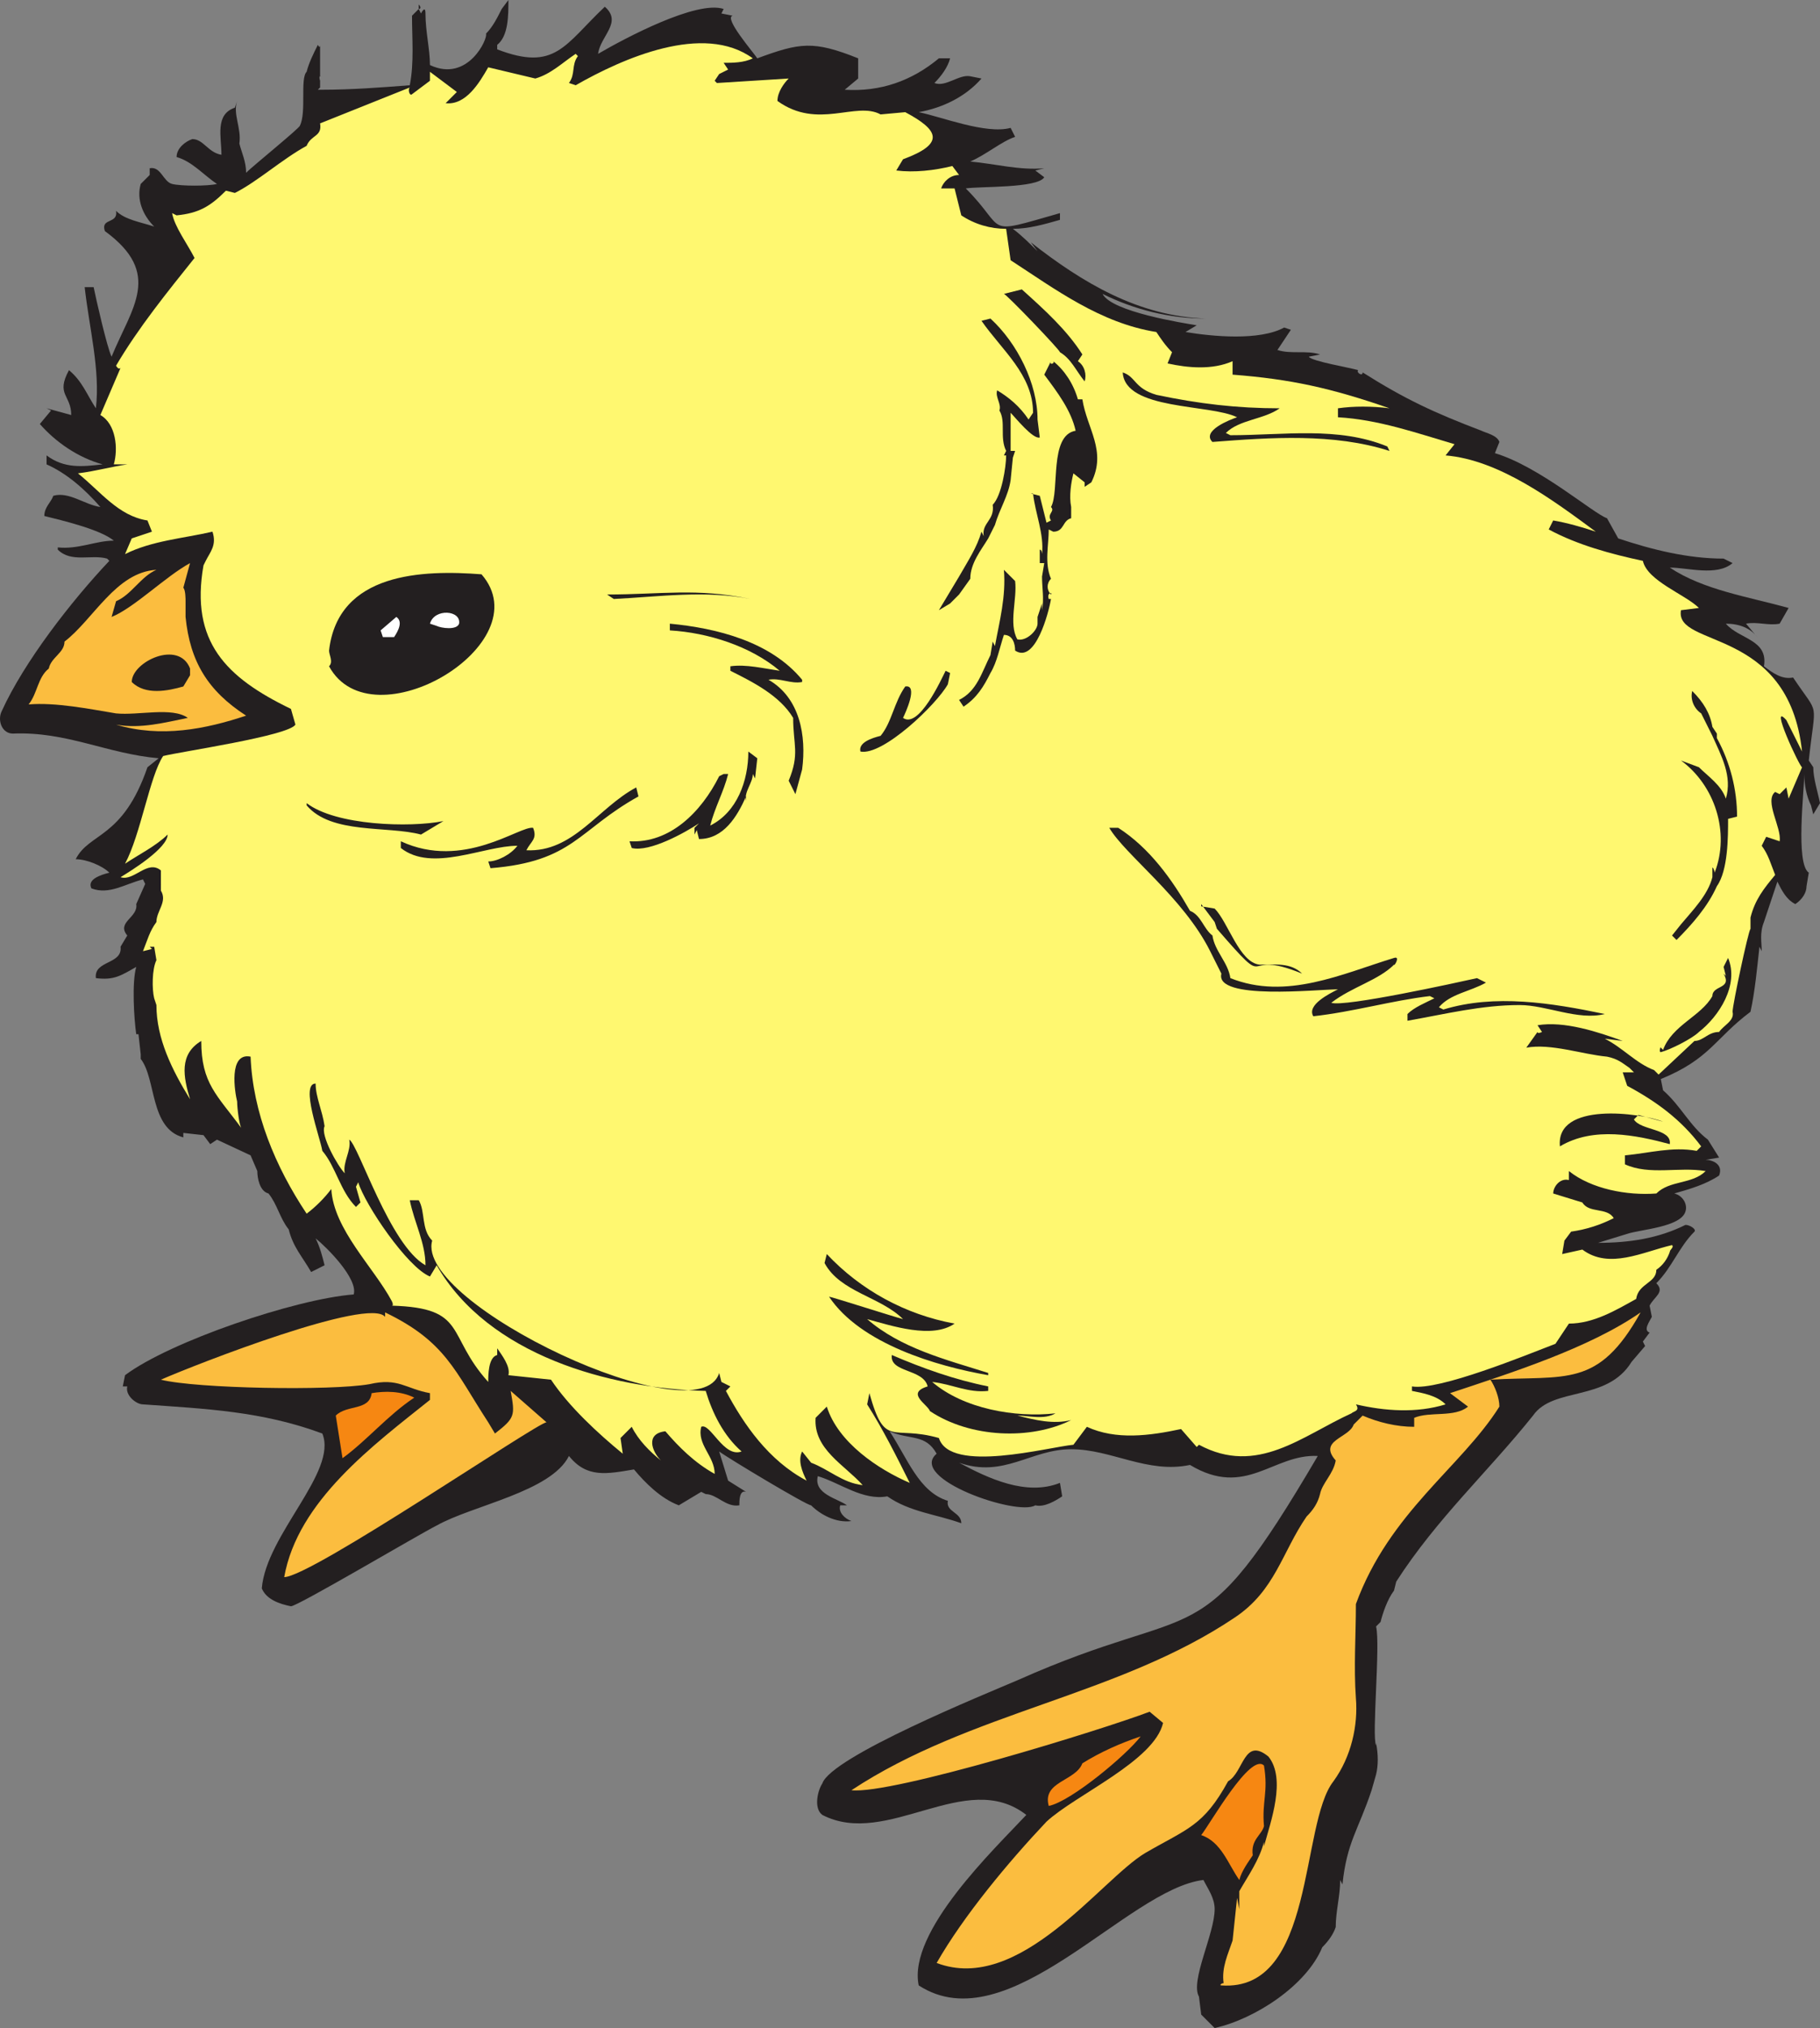 <svg xmlns="http://www.w3.org/2000/svg" width="608.825" height="678"><rect width="100%" height="100%" fill="#808080" stroke="none"/><path fill="#231f20" fill-rule="evenodd" d="M140.075 1.5V3c.75 0 .75-.75 0-1.5"/><path fill="#231f20" fill-rule="evenodd" d="M608.825 268.5c-.75-3.75-2.25-8.25-2.25-12l-1.5-2.25c2.25-21 3.75-14.25-5.25-27.75-3.75.75-6.75-1.5-9.75-3.75 1.5-9-8.25-9-12.75-14.25 4.5 0 8.25 1.5 10.5 4.5l-3.75-4.5c3.75-.75 7.5.75 11.25 0l3-5.25c-13.5-3.75-28.5-6-39.75-13.5 6 0 15.75 3 21-1.5l-3-1.5c-12 0-24-3-35.25-6.75l-3.75-6.75c-4.5-1.5-22.5-17.25-37.5-21.75l1.5-3.75c-.75-2.25-4.5-3-6-3.75-15.75-6-25.5-10.5-39.75-19.5 0 1.5-2.25 0-1.5-.75-2.25-.75-15.75-3-16.5-4.5l3.75-.75c-4.5-1.5-9.75 0-14.25-1.5l4.5-6.75-2.25-.75c-8.25 4.5-24 3-33 1.5l3.75-2.25c-4.5-.75-28.5-4.5-31.5-10.5 10.5 5.25 22.5 8.25 34.5 8.25-22.5-.75-41.25-12-58.5-25.5l2.25 3c-2.25-2.25-5.25-5.25-8.25-7.5 5.25 0 10.5-1.5 15.75-3v-2.25c-26.25 7.5-17.25 6-31.5-8.25 4.5-.75 24 0 26.25-3.75l-3-2.25 3-.75c-8.25.75-16.5-1.5-24.75-2.25 5.25-2.25 10.5-6.75 15-8.25l-1.5-3c-8.25 2.25-23.25-3.75-30.75-5.25 8.25-1.5 15.75-5.25 21-11.25l-3.75-.75c-3.75-.75-8.25 3.75-12 2.25 2.25-2.25 4.5-5.25 5.25-8.25h-3.75c-9 7.5-19.5 11.25-31.5 10.5l4.5-3.75V19.5c-15-6-19.5-5.25-33.75 0-1.5-2.25-11.25-13.5-8.25-14.25l-3.75-.75.75-1.5c-9-3-33 9.75-42 15 .75-6 8.25-10.5 2.25-15.75-13.5 12.75-16.5 21.75-36 14.25V15c3.75-3 3.75-9.75 3.75-15l-2.25 3c-1.5 3-3 6-5.25 8.25.75 1.5-6 16.5-18.75 10.5 0-5.25-1.5-11.25-1.5-17.25 0-3-1.5 0-1.5 0l-.75-1.5-2.25 2.25c0 7.5.75 15.75-.75 23.25-9.75.75-19.5 1.5-29.25 1.5h-1.5l.75-.75V27c-.75-2.25.75-1.5 0-1.5V15c0 1.5-.75 0-.75 0-1.5 3-3 6-3.75 9-2.25 2.25 0 13.5-2.25 18 0 .75-15.75 13.5-18 15.75 0-3.75-1.5-6.75-2.25-9.75.75-5.25-2.25-9.75-.75-14.25l-.75 2.25c-6.75 2.25-4.5 9.75-4.5 15.75-4.5-.75-6-5.25-9.75-5.25-2.25.75-5.25 3-5.25 6 5.25 1.5 9 6 13.5 9-3 .75-12 .75-15 0s-3.75-6-7.5-5.25v2.25l-3 3c-1.5 5.25.75 10.5 4.5 14.25-4.5-1.5-9.75-2.25-12.75-5.25.75 4.5-5.25 2.25-3.75 6.75 19.5 14.25 9 25.5 2.25 42-1.5-3-5.25-19.5-6-23.25h-3c1.5 13.5 5.25 27.75 3.75 40.5-3-4.5-4.5-9-9-12.75-4.5 8.25.75 8.25.75 15l-8.25-2.25 1.5.75-3.75 4.5c5.25 6 12.75 11.25 21 13.5-6.75.75-12.75 1.5-18.75-3v3c6.75 3 12.75 8.25 18 14.25-5.25-.75-10.5-5.25-15.75-3.75-.75 2.25-3 3.75-3 6.75 6 1.5 18.75 4.5 23.25 8.25-6 0-12 3-18.75 2.25v.75c4.5 4.5 11.25 1.5 16.5 3l.75.75c-12.75 13.5-28.5 33.75-36 50.25-1.5 3 0 7.5 3.75 7.5 18-.75 31.5 6.75 48.75 8.25l-3.75 3c-8.25 24-19.5 21.75-24 30.75 3.75 0 9 2.25 11.25 4.5-3 .75-7.5 2.25-6 5.25 6 2.25 11.25-1.5 17.25-3l.75 1.5-3 6.75c.75 4.5-6.75 6-3 10.5l-2.25 3.75c.75 6-9 4.5-8.25 10.5 6 .75 8.25-.75 13.5-3.75-1.5 5.25-.75 17.25 0 22.5h.75l.75 6.75v1.5c5.25 6.75 3 23.25 14.25 26.25v-1.5l6.75.75 2.25 3 2.25-1.5 11.25 5.25 2.25 5.25c0 2.25.75 6.75 3.75 7.5 3 3.75 3.75 8.25 6.75 12 1.5 6 4.5 9 7.5 14.25l4.5-2.25c-.75-3-1.5-6-3-9 3.75 3 14.25 13.5 12.75 18.75-19.5 1.5-61.5 15.75-76.5 27l-.75 3.75h1.5c-.75 3 3 6 5.25 6 21 1.5 39.75 2.25 60 9.75C113.075 492 89.075 513 87.575 531c1.5 3.75 6 5.25 9.75 6 2.25 0 42.75-24 48.75-27 12-6.75 38.25-11.25 44.25-23.25 6 7.5 12.75 6 21.75 4.5 3.75 4.5 9 9.75 15 12l7.5-4.5 1.5.75c3.75 0 6.75 4.5 11.25 3.75 0-1.5 0-5.25 2.25-4.5l-6-3.75-3-9.75c3 2.25 29.25 18 30.75 18 3 3 8.25 6 13.5 5.25-2.25-.75-4.5-3-3.75-5.25h2.25c-3-2.25-11.25-3.75-9.75-9.75 7.5 2.25 15 8.25 23.25 6.75 7.5 5.25 16.5 6 24.75 9 0-3.75-5.25-3.75-4.5-7.5-9.75-3-13.5-14.25-19.5-23.25 6.75 3 12 .75 15.75 7.5-9.75 8.25 27 21 33 17.25 3 .75 6.75-1.5 9-3l-.75-4.5c-11.25 4.5-24-1.5-33.75-6.75 15 5.25 24-4.5 37.5-4.5s25.5 8.25 39.75 5.25c18.75 11.25 27.75-3.75 42.75-3-40.5 69-38.25 47.25-100.5 75-10.5 4.5-62.25 25.5-65.25 34.5-1.5 2.25-3 8.25 0 10.5 21.75 11.25 48-15.75 68.25 0-10.5 11.25-39.75 39-36 57 30 19.5 69.75-32.25 95.25-35.25 1.5 3 3.75 6 3.75 9.75 0 8.25-8.25 24-5.25 29.25l.75 6 4.5 4.5c13.5-3 30.75-14.25 36-27 2.25-2.25 3.75-4.5 4.5-6.75 0-5.25 1.5-10.5 1.5-15.75l.75 1.5c1.5-14.25 5.25-18 9.75-31.5l1.5-5.25c.75-3 .75-6.75 0-10.5v.75c-1.5-3 1.5-33.75 0-39.75l1.5-1.5c.75-3 2.25-7.5 4.5-10.5l.75-3c13.5-21 30.75-36.75 45.75-55.5 6.75-9.75 24.75-4.5 33-18l4.5-5.25-.75-1.5 2.25-3c-2.25-.75 0-3.75.75-5.25l-.75-3.75c1.5-3 5.25-4.5 2.25-7.5 5.25-5.25 7.5-12 12.75-17.25.75-.75-1.5-2.25-3-2.25-9 4.5-18.75 6-29.25 6l9.75-3c4.5-1.5 18-2.25 19.5-7.5.75-2.25-.75-5.25-3.75-6 5.25-1.5 10.5-3 15-6 1.5-3.75-2.25-5.25-4.5-5.25l4.5-.75-3.75-6c-6-4.5-9-11.25-15-16.5l-.75-3.75c16.5-6.75 18-13.5 30-22.5 1.5-6.75 2.25-15 3-21.75l.75 1.5c0-3-.75-6 .75-9.75l4.5-13.5c1.5 3 3 6 6 7.5 2.25-1.5 3.75-3.75 3.75-6l.75-4.5c-4.5-3-1.5-27.75-1.5-33 0 3.75.75 7.5 2.25 10.5l.75 3 2.25-3.75"/><path fill="#fff870" fill-rule="evenodd" d="m602.825 256.5-4.5 10.5-.75-3.75-2.25 2.25-1.5-.75c-3.75 3 2.25 12 1.5 16.5l-4.5-1.5-1.5 3c2.25 3 3 6 4.5 9.75-3.75 4.5-6.75 8.25-8.25 14.25v3.75c-.75.75-6 25.5-6 27.75.75 3-3 4.5-4.5 6.75-3.75 0-5.25 3-8.25 3l-12 11.25-1.5-1.5c-6-2.25-10.5-7.5-16.5-10.5l6 .75c-8.25-3-19.5-6.75-28.5-5.25l1.5 2.25s-1.5.75-1.5 0l-3.75 5.25c8.25-1.5 18.75 2.25 27 3 3.75.75 5.25 2.25 7.5 3.75l1.5 1.5h-3.75l1.5 4.5c9.75 5.25 18 11.25 24.75 20.25l-1.5 1.5c-8.25-1.5-15.75.75-24 1.5v3c8.25 3.75 18 .75 27 2.25-4.5 4.5-12 3-16.5 7.5-9.75.75-21.75-1.5-29.25-7.5v3c-3-.75-5.25 2.25-5.25 4.5l9.75 3c2.25 3.75 8.25 1.5 10.5 5.25-4.5 2.25-9 3.75-14.25 4.5l-2.25 3-.75 4.5 6.75-1.5c9 6.75 20.25.75 30-1.5.75.75-.75 1.5-.75 2.25-.75 2.25-2.25 4.5-4.5 6 0 4.5-6 4.5-6.75 9.75-6.75 3.75-14.25 8.25-22.5 8.25l-4.5 6.75c-9.75 3.75-39 15.75-48 14.25v1.5c3.75.75 8.25 1.5 11.25 4.5-9.75 3-20.25 2.25-30 0 1.5 2.25-.75 2.25-1.5 3-16.5 7.5-31.5 21-51 10.5l-.75.75-5.25-6c-10.5 2.25-21.75 3.75-31.5-.75l-4.5 6c-8.25.75-41.25 9.75-45-2.25-15.75-4.5-18 3.75-23.25-15l-.75 3.75c5.25 8.25 9.75 17.25 14.25 26.25-10.5-4.5-24-13.5-27.75-25.5l-3.75 3.75c-.75 10.5 9.75 15.75 15.75 22.5-6.75-.75-11.25-5.25-17.25-7.5l-3-3.75c-1.5 3 0 6.75 1.5 9.75-12.75-6.75-21-18.75-27-30l1.5-1.5-3-1.5-.75-3c-6.75 21.75-102-23.25-96-44.25-3.75-3.75-2.25-9.75-4.5-13.5h-3c1.5 7.5 5.25 14.25 5.25 21.75-12-6.75-22.5-40.5-25.5-42 .75 3.75-2.25 7.5-1.5 11.25-2.25-2.25-8.25-12.75-6.75-15.75-.75-5.25-3-9.75-3-14.25-5.25 0 1.5 18 2.25 22.5 4.5 5.25 6 13.5 11.25 18.75l1.5-1.5-1.5-5.25.75-1.5c2.25 7.5 16.5 28.5 24 31.5l2.25-3.75c17.25 30 57.75 41.25 90 42 2.25 7.5 6 15 12 20.25-6 2.25-10.5-9.75-13.5-8.25-1.5 6 4.5 9.75 4.5 15.75-6.75-3.75-12-9-16.5-14.25-6.75.75-4.5 6.75-1.5 9.75-3.75-3-7.5-6.75-9.75-11.25l-3.75 3.75.75 5.25c-8.25-6.75-18-15.75-24-24.75l-14.25-1.5c.75-3-2.25-6.75-3.75-9V453c-3 .75-3 6.75-3 9-14.25-15.75-6.75-24.75-32.25-25.5.75 0 0-1.5 0-1.5-6-11.25-19.5-24-20.25-37.5-2.25 3-5.25 6-8.25 8.25-10.5-15.75-18-33.75-18.75-52.5-7.5-1.5-5.25 12-4.5 15 0 2.25.75 8.25 1.5 9-8.25-11.25-13.5-15-13.5-29.25-7.5 4.5-6 12-3.75 19.5-6-9.75-11.25-20.25-11.25-31.5l-.75-2.25c-.75-3-.75-9.75.75-12.75l-.75-4.5h-1.5l.75.75-3 .75c1.5-3.75 2.25-6.75 4.5-9.75 0-3.75 3.75-6.75 1.5-10.5V291c-4.5-3.75-9 3.75-13.5 2.25 3.75-2.25 15.75-9.75 15.75-14.25-3.75 3.75-9.75 6.75-14.25 9.75 5.25-9.75 8.25-29.25 12.75-36 6-1.5 42-6.75 44.25-10.5l-1.5-5.25c-21.75-10.5-33.75-22.5-29.25-48l.75-1.5c1.5-3 3.75-5.25 2.25-9.75-9.75 2.25-20.25 3-29.25 7.5l2.25-5.25 6.75-2.25-1.5-3.75c-9.75-1.5-15.75-9.75-23.25-15.75 6-.75 11.25-2.25 16.5-3h-4.5c1.5-5.25.75-13.5-4.5-16.5l6.75-15.75c-.75.75-1.5-.75-1.5-.75 7.5-12.75 17.25-24.75 26.25-36-2.25-4.5-6.75-10.5-7.5-15l1.5.75c7.5-.75 11.25-3 16.5-8.25l3 .75c7.5-3.75 15.75-11.25 24-15.75 1.5-3.75 5.25-3 4.5-7.5l30-12c-.75.75 0 3 .75 2.25l6-4.5v-3l9 6.75-3.75 3.75c6.75.75 11.25-6.75 14.25-12l15.75 3.75c5.25-1.5 9-5.25 13.5-8.25l.75.75c-2.25 3-.75 6-3 9l2.25.75c15.75-9 42.75-21 59.25-9-3 1.5-6.75 1.5-9.75 1.5l1.5 2.25-3 1.5-1.5 2.25.75.75 24-1.5c-1.5 1.5-3.75 4.5-3.75 7.5 13.5 9.75 26.25 0 34.5 4.5l8.25-.75c11.25 6 13.5 10.5-.75 15.75l-2.25 3.75c6 .75 12.75 0 18.75-1.5l2.25 3c-3 0-5.25 2.25-6 4.5h4.5l2.25 9c4.5 3 9.75 4.5 15 4.5l1.5 10.5c15 9.75 30 21 48.75 24 1.5 2.25 3 4.5 5.25 6.75l-1.5 3.75c6.75 1.5 15 2.25 21.75-.75v4.5c19.5 1.5 33 4.5 52.5 11.25-6-.75-12-.75-17.25 0v3c13.5.75 26.25 5.25 39 9l-3 3.75c18 1.5 36 15 50.25 25.5-4.5-1.5-9.75-3-14.25-3.75l-1.5 3c9.75 5.25 21 8.25 31.5 10.5 1.5 6.75 14.25 11.25 18.75 15.75l-6 .75c-2.25 12.75 36 5.25 40.5 47.25l-5.25-10.5c-6-6.75 4.5 15.75 5.25 15.75"/><path fill="#fbbd3f" fill-rule="evenodd" d="M95.075 527.25c4.5-25.5 30-44.25 48.75-59.25v-2.25c-8.25-1.5-10.5-5.25-20.25-3-12.75 2.25-57.75 1.5-69.75-1.5 12-5.25 69.75-27.75 75-21v-1.5c20.25 9.75 23.25 19.5 34.5 36.75l2.25 3.75c6.75-5.25 6.75-6 5.25-14.25l12 10.5c-3 0-78.75 51.75-87.75 51.75m403.5-66c1.5 2.25 3 6 3 9-12.75 20.25-36.75 35.25-48 66 0 10.5-.75 21 0 31.5.75 9-1.5 19.5-7.5 27.75-11.25 14.25-6 70.5-37.5 68.25-.75 0 0-.75.75-.75-.75-5.25 1.5-9.75 3-14.25l1.5-14.25.75 3.75v-6c3-5.25 6.75-10.5 8.25-16.5v1.5c2.25-8.25 7.5-22.5 1.5-30-8.25-6.75-8.25 5.25-13.5 8.25-8.25 15-13.5 15.75-27.75 24-15 9-42 47.25-69.75 36.75 9-15.75 24-33.75 36.75-47.25 9.75-9 36-20.25 39-33l-4.5-3.75c-15.75 6-86.25 27.75-99.75 26.25 39.75-26.25 89.25-31.5 128.25-57.75 13.5-9 15.75-21.75 24-33.75 2.25-2.25 3.75-4.5 4.5-7.5.75-3.75 4.5-6.75 5.25-11.25-6-6.75 4.5-7.5 6-12l3-3c5.25 2.25 11.25 3.75 17.25 3.75v-3c5.25-2.25 13.5 0 18-3.75l-6-4.5c20.25-6.75 46.5-15 63.75-27-14.25 25.5-24.75 21-50.25 22.5"/><path fill="#231f20" fill-rule="evenodd" d="M317.825 502.5c1.5 0 2.25 0 3 .75-.75-.75-1.5-.75-3-.75m24-405.75c7.5 6.75 15 13.5 20.25 21.75l-1.5 2.25c2.25 1.5 3 4.5 2.25 6.75-3-3.75-4.5-7.5-8.25-9.75 0-.75-18-19.5-18.75-19.5l6-1.5m5.25 43.5.75 6c-2.25.75-8.25-6.75-9.75-8.25v12.75h1.5l-.75 2.25-.75 7.5c-.75 5.25-3.75 9.75-5.25 15l-2.25 4.5c-2.25 3.75-6 8.25-6 13.5l-3.75 5.25-3 3-3.75 2.25 6.75-11.25c3-5.25 6-9.75 7.5-15l.75 1.5c-.75-4.5 3.75-5.25 3-10.5 3-3 4.5-12.75 4.5-16.5h-.75l.75-1.5c-2.25-4.5 0-9.75-2.25-13.5.75-2.25-1.5-4.5-.75-6.75 3.75 2.25 7.5 5.25 10.5 9.75l1.5-2.25c0-12.75-10.5-21-17.25-30.75l3-.75c9 8.25 15.75 21.75 15.75 33.75"/><path fill="#231f20" fill-rule="evenodd" d="M360.575 133.5h1.5c1.5 9.75 8.25 17.25 3 27.75l-2.25 1.5v-1.5l-3.75-3c-.75 3-1.5 7.5-.75 11.25v3.75c-3 .75-2.25 4.5-6 4.5l-1.5-.75c0 5.25-1.5 11.25.75 16.5-1.5 1.5-1.5 3.75 0 5.25.75-.75-1.5-.75-.75 1.5h.75c-.75 4.5-5.25 21.75-12 17.25 0-2.25-.75-5.25-3.75-5.25-1.5 4.5-2.25 9-4.5 12.75-2.25 4.5-4.5 8.25-9 11.25l-1.5-2.25c6-3 7.5-9 10.5-15l.75-4.5.75 1.5c1.5-8.25 3.75-16.5 3-25.5l3.75 3.75c.75 6-2.25 14.25.75 19.5 3 .75 6.75-3 6.75-5.25v-2.25l1.5-4.5V204c.75-3.75 0-7.5 0-11.25l.75-4.5h-1.5v-4.5c.75 0 .75 1.5.75 1.5.75-6.75-2.25-13.5-3-20.25h-.75l3 .75 2.25 9 1.5-.75c-1.5-2.25 1.5-3 0-4.5 3-5.25-.75-24 8.25-25.5-1.5-6.75-6-12.75-10.5-18.75l2.25-4.5c-.75 1.5 1.5.75.75 0 3.75 3 6.75 7.5 8.25 12.75m67.5 3c-5.25 3.75-13.5 3.75-18 8.25l1.5.75c18 0 36-3 52.5 3.75l.75 1.5c-18.75-6-39.75-4.5-59.25-3-3.75-3.75 6-7.5 8.25-8.25-9-4.5-37.5-2.25-38.25-15 4.5 1.5 3.75 5.25 11.25 7.5 14.25 3 27 4.5 41.25 4.5"/><path fill="#fbbd3f" fill-rule="evenodd" d="M61.325 196.5c.75.75.75 3.75.75 4.5v5.25c1.5 15 7.5 24.75 20.25 33-13.5 4.5-28.5 7.5-43.5 3 8.25 1.5 16.5-.75 24-2.25-5.25-3.75-16.5-.75-24-1.5-9-1.5-20.25-3.75-29.25-3 3-3.75 3-9 6.75-12 .75-3.75 5.25-5.25 5.25-9 9.75-7.5 17.25-23.25 30.75-24-5.25 2.25-8.25 8.25-13.5 10.5l-1.5 5.25c7.5-3 18-13.5 26.25-18l-2.25 8.25"/><path fill="#231f20" fill-rule="evenodd" d="M161.075 192c20.25 23.25-36.75 57-51 30.75 1.5-1.5 0-3.75 0-5.25 3-26.25 31.5-27 51-25.5m90 8.25c-15-3-30.75-.75-45.75 0l-2.25-1.5c18 0 30-2.25 48 1.5"/><path fill="#fff" fill-rule="evenodd" d="M143.825 208.5c1.5-5.25 10.5-4.5 9.75 0-.75 2.25-6 1.5-7.5.75l-2.25-.75m-12 4.5h-3.75l-.75-2.25 5.25-4.5c2.25 1.5.75 4.5-.75 6.75"/><path fill="#231f20" fill-rule="evenodd" d="M268.325 227.25v.75c-3.75.75-7.5-1.5-11.25-.75 10.5 6 12.75 18.75 11.25 30l-2.25 8.25-2.25-4.5c3.75-9 1.5-12 1.5-21-4.5-7.5-13.5-12-21-15.75v-1.5c5.25-.75 11.25.75 16.5 1.5-9.75-8.25-24-12.75-36.75-13.5v-2.25c15.75 1.5 33.75 6 44.25 18.75m-204.75-3.75v2.25l-2.25 3.75c-5.25 1.5-12.75 3-17.25-1.5 0-6.75 15.75-14.25 19.5-4.5m254.25 1.5-.75 3.75c-3.75 6.75-21.75 24-29.25 22.5-.75-3 3.75-4.5 6.75-5.25 3.75-4.5 4.5-11.25 8.25-16.5 4.5-.75 0 9-.75 10.5 5.25 3.75 12.75-12.75 14.25-15.75l1.5.75m255 18 1.5 2.25v1.5c4.5 8.25 6.75 17.25 6.75 26.25l-3 .75c0 6 0 17.25-3.75 22.5-3 6.75-8.25 12.75-13.5 18l-1.5-1.5 3-3.75c3.75-4.5 9-9.75 10.5-15.75v-3c0-.75.75.75.75 1.5 5.25-13.5 0-29.25-11.25-37.5l6 2.25c3 3 7.5 6 9 10.5 2.25-7.5-1.5-14.25-4.5-21l-3.75-7.5c-2.25-1.5-3.75-4.5-3-7.5 3.75 3.75 6 7.5 6.75 12m-319.5 10.5-.75 6.75-.75-1.5c0 3-3 6-2.25 9v-1.5c-3 6.75-7.5 14.25-15.75 14.25l-.75-3-.75 1.5v-2.25l1.5-1.5c-4.5 3-16.5 9.75-22.5 8.25l-.75-2.25c13.5.75 24-9.75 30-21.75l1.5-.75h1.5c-1.5 6-4.5 11.25-6 17.25 9-4.5 12.75-15 12.75-24.75l3 2.25m-39.75 12.75c-20.25 11.25-21.75 21.75-49.5 24l-.75-2.25c3 0 7.5-2.25 9.75-5.25-11.25 0-28.5 9-39 .75v-2.25c21 9.75 39.75-5.25 44.25-4.5 1.5 3.75-.75 4.5-2.25 7.5 15.75.75 24-14.25 36.75-21l.75 3m-65.25 8.25-7.5 4.5c-11.25-3-30 0-38.25-9.75v-.75c9.75 7.5 34.5 8.25 45.75 6m249.75 30c3.75 1.5 4.5 6 7.5 8.25.75 5.25 5.25 9 6 14.25 18.75 7.5 37.5-1.5 54.75-6.75 2.25-.75 0 3 0 2.25-5.25 5.25-14.25 7.5-21 12.75 4.5 1.5 42-6.75 48.75-8.25l3 1.5c-5.25 3-12 3.75-15.75 8.25l1.5.75c17.25-5.25 36-2.25 54 1.5-9 2.25-19.5-3-28.5-3-12.75 0-24.75 3-37.5 5.25V339c2.25-2.25 6-3.75 9-5.25l-1.5-.75c-12.75 1.5-25.5 5.25-39 6.75-2.25-3.75 5.25-7.5 8.25-9-6.75 0-41.25 3.75-39-5.25l-3.75-7.5c-9-18-28.5-32.25-33.75-41.25h3c10.5 6.75 18 17.25 24 27.75"/><path fill="#231f20" fill-rule="evenodd" d="m401.825 303 4.5.75c4.5 4.5 8.25 18 15 18.75 5.25 0 10.5-.75 14.25 3-21.75-9-9 7.5-28.5-15l-.75-2.25-4.5-6v.75m154.5 48c3-8.25 12.75-11.25 16.5-18 0-3.75 6.75-2.25 3.75-7.5l.75.75-.75-3 1.5-3c3.75 9-3 19.5-9.75 24.75-2.25 2.25-9.75 6-12.75 6.75-.75 0 0-2.25 0-1.5l.75.75m0 24-8.25-2.25-1.5 1.5c2.25 3.75 12.75 3 12 8.25-11.25-3-25.5-6-36.75.75-1.5-15 27-11.25 34.5-8.25m-237 67.5c-7.5 5.25-21 .75-29.25-1.5 11.25 9.75 26.25 13.5 40.5 18v.75c-17.25-3-42.75-10.5-53.25-26.25.75 0 21.75 6.75 24.75 7.5-7.5-7.5-21-9-26.25-18.75l.75-3c11.25 12 26.25 20.25 42.75 23.25m11.25 21v1.5c-6.75.75-12-2.25-18.75-3 10.5 9 27.75 12 41.25 10.5-3.75 2.25-9 .75-12.75.75 6 1.5 12 3 18 1.5-13.5 6.75-33.75 6-47.25-3-.75-2.25-8.25-6-.75-8.25-1.5-6-12.75-4.5-12-10.5 10.5 4.5 21 8.25 32.25 10.5"/><path fill="#f68712" fill-rule="evenodd" d="M138.575 467.25c-9 6-15.75 14.25-24 20.25l-2.25-14.25c3.75-3.75 11.25-1.5 12-7.5 4.5-.75 9.75-.75 14.25 1.5m212.25 136.5c-2.25-8.25 9-8.25 11.25-14.25 6-3.75 12.75-6.75 19.5-9-4.5 6-23.25 21.75-30.75 23.25m72 6.75c-.75 3-4.5 4.5-3.75 9.75-1.5 2.25-3.75 5.25-4.5 8.25-3.75-5.25-6-12.75-12.75-15 3-3.75 16.5-27.75 21-23.25 1.5 9-.75 12 0 20.25"/></svg>

